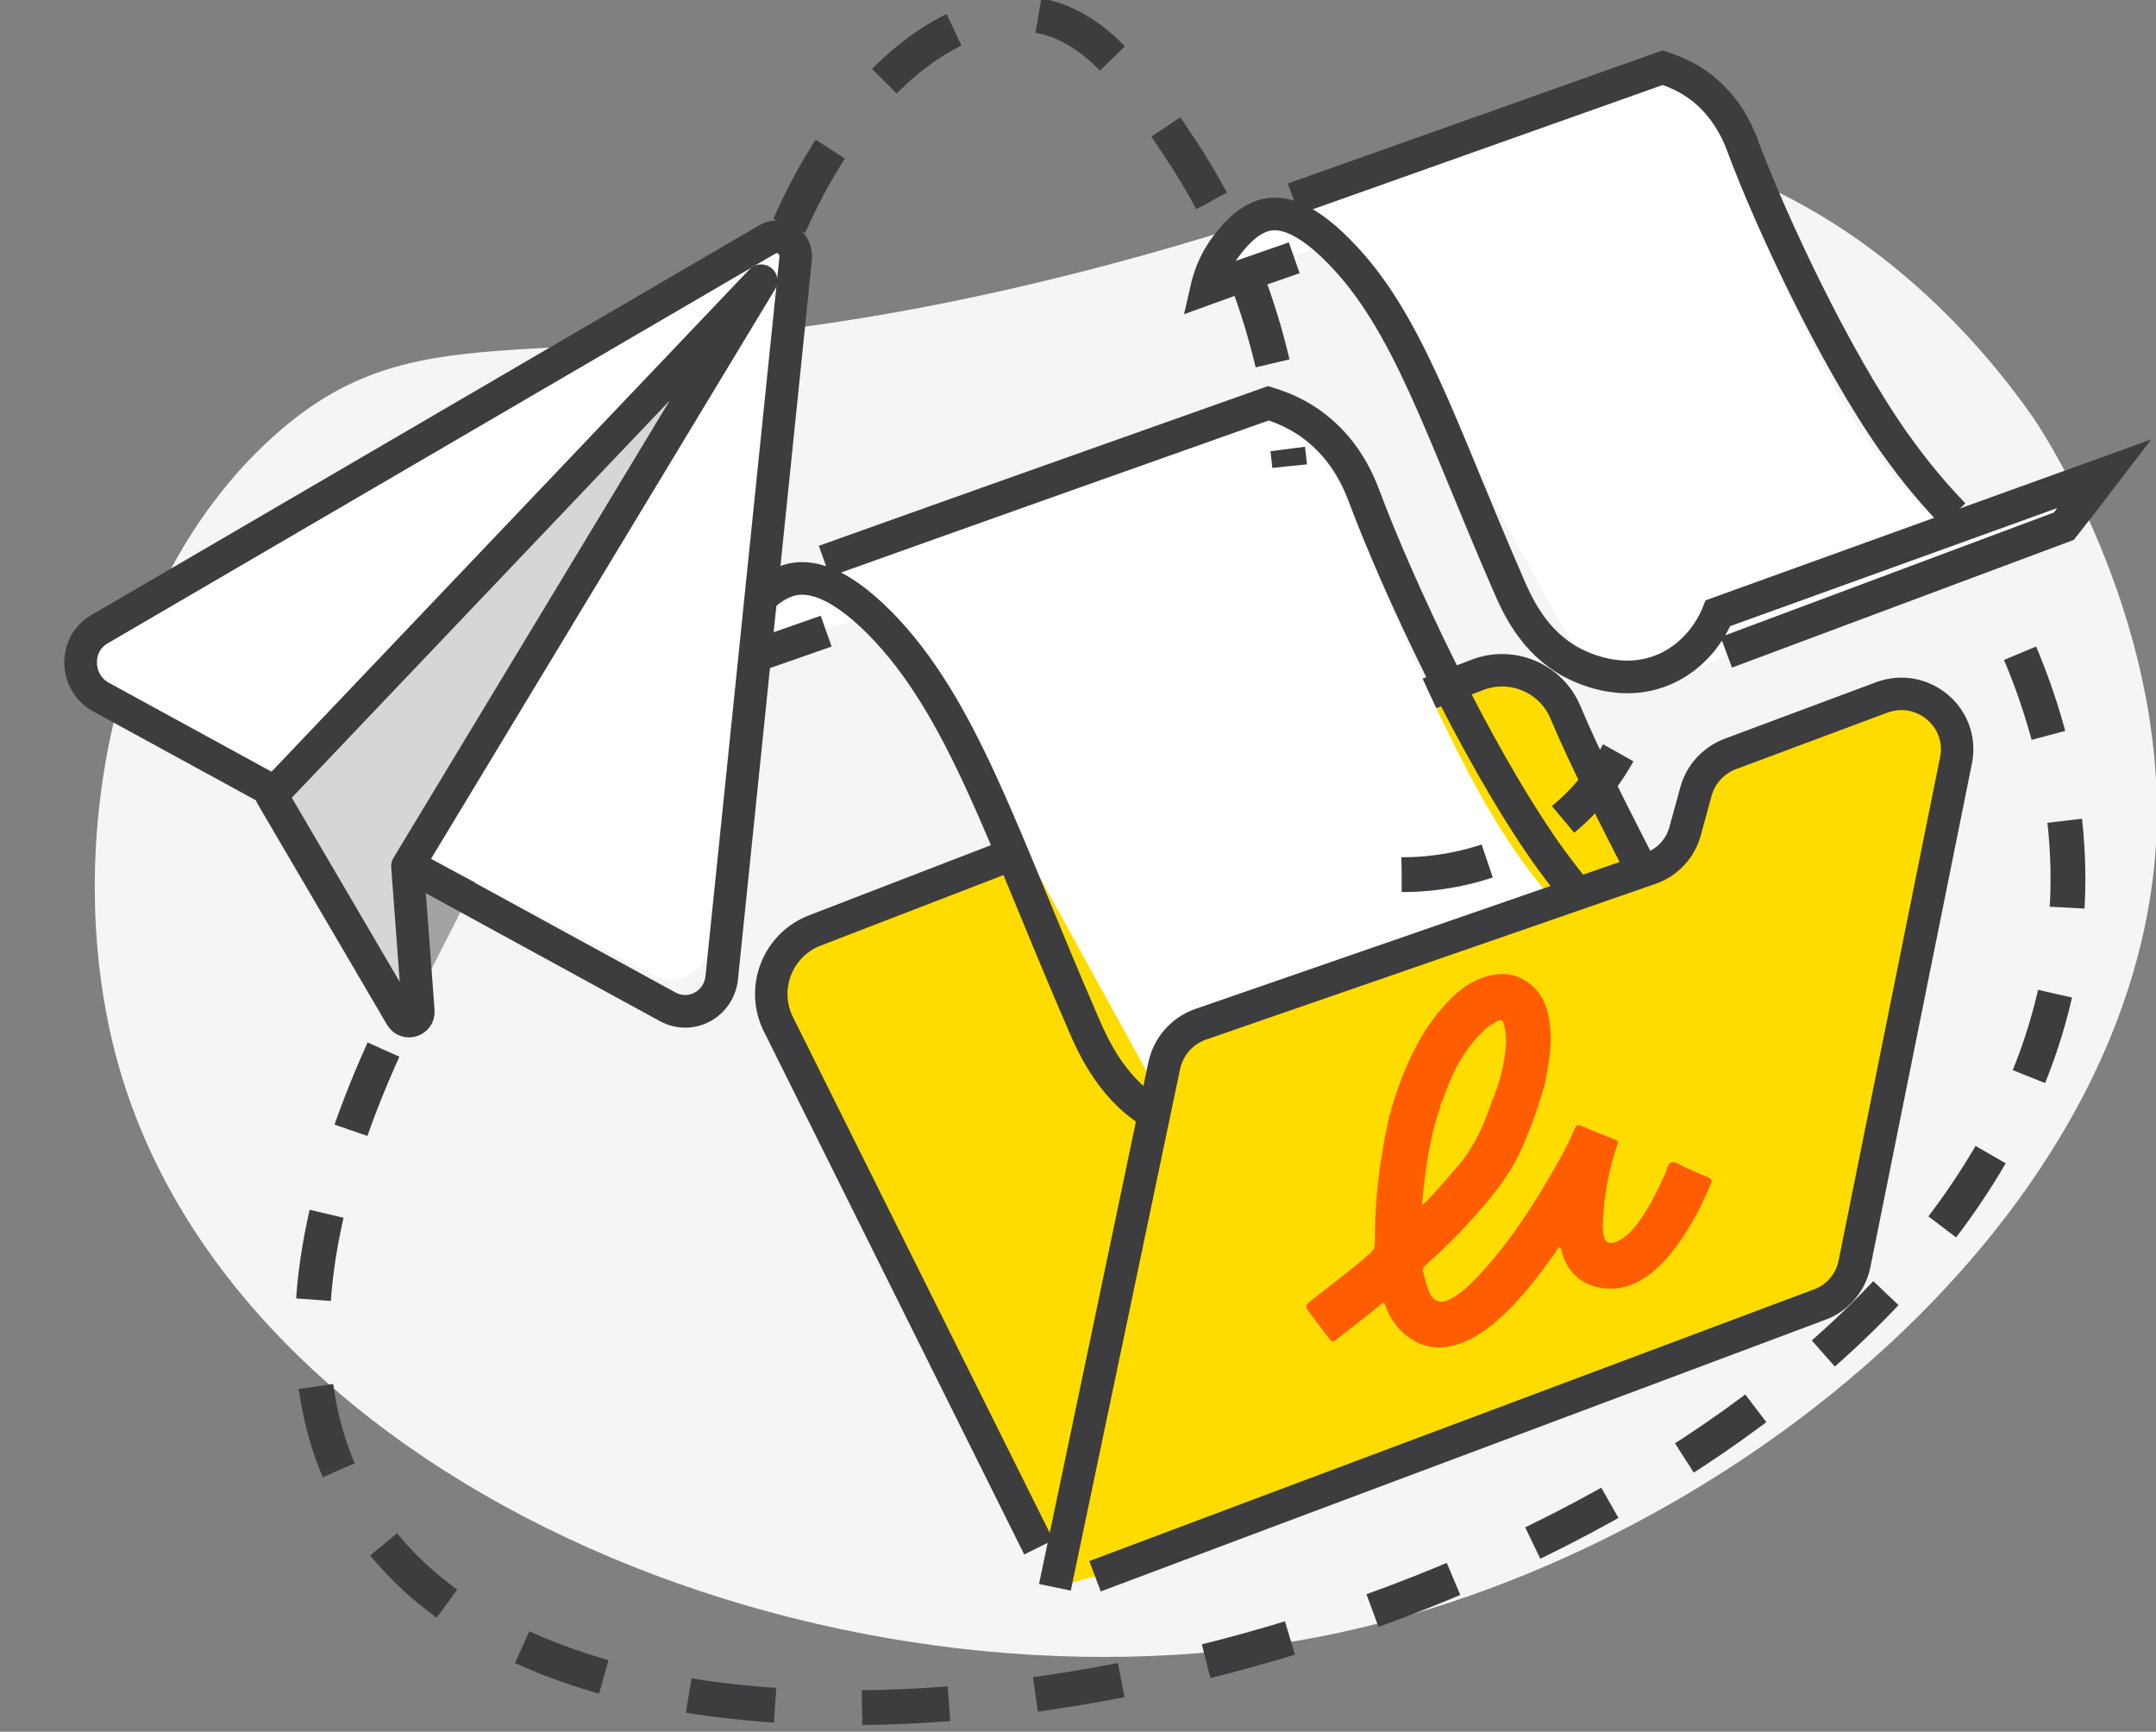 <?xml version="1.0" encoding="UTF-8"?> <svg xmlns="http://www.w3.org/2000/svg" width="259" height="208" viewBox="0 0 259 208" fill="none"><rect x="0" y="0" width="259" height="208" fill="#808080" stroke="none"/> <g clip-path="url(#clip0_26128_62232)"> <path d="M244.277 50.206C239.125 42.796 225.497 25.656 203.394 19.076C180.127 12.164 168.383 23.223 126.891 33.397C67.23 48.049 52.272 34.834 32.718 52.528C12.886 70.498 7.512 102.955 13.993 127.062C28.064 179.314 102.24 208.785 161.016 196.067C208.546 185.783 257.128 145.53 259.067 100.135C260.064 73.65 244.997 51.256 244.277 50.206Z" fill="#F5F5F5"></path> <path d="M124.786 185.838L93.376 122.749C91.437 118.437 93.542 113.405 97.919 111.746L177.468 81.059C181.623 79.455 186.331 81.446 188.049 85.538C192.647 96.541 202.507 113.792 207.16 124.795" fill="#FFDC00"></path> <path d="M124.786 185.838L93.376 122.749C91.437 118.437 93.542 113.405 97.919 111.746L177.468 81.059C181.623 79.455 186.331 81.446 188.049 85.538C192.647 96.541 202.507 113.792 207.16 124.795" stroke="#3D3D3F" stroke-width="3.898" stroke-miterlimit="10"></path> <path d="M88.004 78.405C91.66 74.866 95.261 71.383 98.917 67.844C116.644 61.651 134.315 55.514 152.042 49.321C154.036 50.537 156.695 52.473 159.022 55.403C161.349 58.334 162.401 61.098 162.789 62.149C164.229 65.853 172.539 87.307 180.35 99.692C182.787 103.563 186.665 108.926 192.759 114.566C200.015 112.078 207.217 109.59 214.474 107.046C213.255 109.645 212.037 112.244 210.818 114.843C191.484 122.086 172.206 129.329 152.873 136.573C149.106 136.296 145.339 136.02 141.628 135.743C133.651 121.201 125.618 106.659 117.641 92.173C113.542 86.035 109.442 79.898 105.343 73.816C99.526 75.419 93.765 76.912 88.004 78.405Z" fill="white"></path> <path d="M99.248 75.806C95.038 77.299 90.828 78.737 86.562 80.23C86.895 78.792 87.615 76.414 89.443 74.037C90.274 72.931 92.324 70.277 95.094 69.613C97.088 69.171 100.356 69.503 105.619 74.756C115.646 84.874 120.354 100.411 130.104 122.86C131.434 125.956 133.816 131.209 139.245 134.14C140.297 134.693 146.335 137.9 152.761 135.08C157.858 132.813 159.852 128.223 160.351 127.062C178.964 120.372 197.522 113.626 216.135 106.936C214.196 109.479 212.257 111.967 210.318 114.511C194.087 120.593 177.8 126.62 161.569 132.702" stroke="#3D3D3F" stroke-width="3.92" stroke-miterlimit="10"></path> <path d="M194.42 112.907C190.265 108.539 187.385 104.724 185.723 102.402C176.97 89.906 167.83 70.111 164.007 59.937C163.453 58.444 162.013 54.519 158.302 51.533C156.086 49.708 153.814 48.879 152.374 48.436C134.592 54.74 116.81 61.043 99.027 67.402" stroke="#3D3D3F" stroke-width="3.92" stroke-miterlimit="10"></path> <path d="M146.113 33.12C149.16 30.19 152.151 27.259 155.198 24.329C169.934 19.186 184.669 14.044 199.405 8.902C201.067 9.897 203.282 11.501 205.221 13.989C207.16 16.422 208.047 18.744 208.379 19.629C209.542 22.67 216.467 40.585 223.004 50.869C225.053 54.076 228.266 58.555 233.363 63.255C239.401 61.154 245.384 59.108 251.422 57.007C250.425 59.163 249.372 61.319 248.375 63.476C232.31 69.503 216.19 75.53 200.125 81.556C197.023 81.335 193.865 81.114 190.763 80.838C184.115 68.729 177.412 56.675 170.765 44.566C167.33 39.479 163.951 34.392 160.516 29.25C155.697 30.577 150.877 31.849 146.113 33.12Z" fill="white"></path> <path d="M155.475 30.964C151.985 32.18 148.439 33.397 144.949 34.668C145.226 33.452 145.836 31.462 147.331 29.526C148.051 28.586 149.769 26.375 152.04 25.822C153.702 25.435 156.416 25.711 160.793 30.134C169.157 38.539 173.035 51.477 181.178 70.166C182.286 72.765 184.281 77.133 188.823 79.566C189.71 80.008 194.751 82.718 200.069 80.34C204.279 78.46 205.996 74.645 206.384 73.65C221.839 68.065 237.35 62.481 252.806 56.896C251.2 58.997 249.593 61.098 247.931 63.199C234.414 68.231 220.898 73.318 207.381 78.35" stroke="#3D3D3F" stroke-width="3.92" stroke-miterlimit="10"></path> <path d="M234.695 61.817C231.205 58.223 228.878 55.016 227.493 53.081C220.181 42.686 212.592 26.209 209.434 17.749C208.991 16.532 207.772 13.27 204.67 10.727C202.842 9.234 200.903 8.515 199.74 8.128C184.949 13.381 170.158 18.634 155.367 23.886" stroke="#3D3D3F" stroke-width="3.92" stroke-miterlimit="10"></path> <path d="M126.727 190.649C131.103 169.748 135.479 148.848 139.856 128.002C140.354 125.68 142.016 123.8 144.232 123.026C162.236 116.778 180.24 110.585 198.188 104.337C200.293 103.618 201.9 101.904 202.453 99.748C202.897 98.2 203.284 96.651 203.728 95.103C204.282 93.002 205.833 91.343 207.827 90.569C213.921 88.302 219.959 86.035 226.052 83.768C230.983 81.944 236.024 86.201 234.971 91.343C230.927 111.47 226.828 131.652 222.784 151.778C222.341 154.045 220.734 155.925 218.574 156.699C189.546 167.592 160.518 178.429 131.546 189.322" fill="#FFDC00"></path> <path d="M126.727 190.649C131.103 169.748 135.479 148.848 139.856 128.002C140.354 125.68 142.016 123.8 144.232 123.026C162.236 116.778 180.24 110.585 198.188 104.337C200.293 103.618 201.9 101.904 202.453 99.748C202.897 98.2 203.284 96.651 203.728 95.103C204.282 93.002 205.833 91.343 207.827 90.569C213.921 88.302 219.959 86.035 226.052 83.768C230.983 81.944 236.024 86.201 234.971 91.343C230.927 111.47 226.828 131.652 222.784 151.778C222.341 154.045 220.734 155.925 218.574 156.699C189.546 167.592 160.518 178.429 131.546 189.322" stroke="#3D3D3F" stroke-width="3.898" stroke-miterlimit="10"></path> <path d="M185.333 131.043C184.613 133.532 183.727 135.909 182.674 138.231C181.234 141.383 179.018 143.982 176.747 146.525C175.029 148.461 173.201 150.23 171.262 151.944C170.93 152.22 170.819 152.497 170.985 152.884C171.207 153.547 171.318 154.211 171.539 154.819C172.093 156.423 173.09 156.754 174.531 155.87C175.639 155.206 176.58 154.322 177.467 153.382C181.289 149.345 184.28 144.701 186.995 139.89C187.826 138.453 188.601 136.96 189.211 135.467C189.377 135.135 189.488 135.08 189.876 135.19C191.26 135.799 192.701 136.351 194.086 136.904C194.363 137.015 194.418 137.126 194.307 137.457C193.199 140.609 192.645 143.871 192.535 147.244C192.535 147.521 192.59 147.852 192.59 148.129C192.756 149.345 193.365 149.566 194.473 149.013C195.36 148.571 196.025 147.797 196.634 147.078C198.019 145.254 199.016 143.208 199.958 141.162C200.235 140.609 200.29 139.78 200.789 139.614C201.287 139.448 201.897 140.001 202.45 140.222C203.392 140.609 204.334 141.051 205.276 141.438C205.608 141.604 205.719 141.77 205.553 142.102C204.223 145.309 202.617 148.35 200.345 151.004C199.071 152.442 197.631 153.713 195.803 154.377C192.867 155.427 188.657 154.543 187.604 150.285C187.549 150.119 187.549 149.898 187.383 149.788C187.106 149.898 186.995 150.175 186.884 150.396C184.945 153.105 182.951 155.759 180.514 158.026C178.685 159.685 176.802 161.123 174.309 161.675C172.093 162.173 170.21 161.565 168.548 160.072C167.551 159.187 166.886 158.081 166.443 156.865C166.221 156.257 166.055 156.478 165.778 156.754C164.061 158.192 162.288 159.519 160.515 160.901C160.072 161.233 159.906 161.178 159.629 160.735C158.798 159.63 157.967 158.524 157.136 157.418C156.804 156.976 156.859 156.754 157.247 156.423C159.684 154.487 162.177 152.663 164.559 150.562C165.003 150.175 165.169 149.843 165.169 149.235C165.113 144.314 165.723 139.448 166.775 134.637C166.831 134.361 166.886 134.084 166.941 133.863C167.108 133.642 167.163 133.421 167.108 133.144C167.163 133.089 167.218 132.979 167.218 132.923C168.16 129.772 169.379 126.786 171.096 123.966C171.152 123.855 171.207 123.8 171.262 123.689C171.705 123.081 172.093 122.528 172.536 121.92C174.309 119.708 176.303 117.718 179.239 117.11C180.901 116.778 182.452 117.11 183.782 118.16C185.721 119.708 186.164 121.92 186.275 124.242C186.386 126.343 185.887 128.334 185.555 130.38C185.444 130.601 185.388 130.822 185.333 131.043ZM173.312 132.149C173.146 132.37 173.035 132.647 173.035 132.923C171.705 136.738 171.207 140.664 170.819 144.701C171.207 144.535 171.373 144.258 171.539 144.092C172.813 142.821 173.921 141.438 175.085 140.111C177.134 137.734 178.353 134.969 179.295 132.039C179.461 131.873 179.516 131.652 179.572 131.375C180.237 129.716 180.624 128.002 180.846 126.233C180.957 125.182 180.957 124.132 180.68 123.081C180.569 122.639 180.403 122.362 179.904 122.639C179.35 122.915 178.796 123.247 178.353 123.689C175.805 126.067 174.365 128.998 173.312 132.149Z" fill="#FF5D00"></path> <path d="M94.816 27.118C102.129 10.475 114.094 0.356 124.287 1.794C131.932 2.9 136.807 10.309 141.959 18.105C150.988 31.818 153.924 45.862 154.922 55.981" stroke="#3D3D3F" stroke-width="4.181" stroke-miterlimit="10" stroke-dasharray="10.45 10.45"></path> <path d="M168.383 105.056C170.543 105.056 181.567 105.001 189.932 96.43C193.2 93.057 195.582 88.966 196.857 84.542" stroke="#3D3D3F" stroke-width="4.181" stroke-miterlimit="10" stroke-dasharray="10.45 10.45"></path> <path d="M46.066 126.067C-17.639 267.063 297.511 200.048 241.782 76.414" stroke="#3D3D3F" stroke-width="4.181" stroke-miterlimit="10" stroke-dasharray="10.45 10.45"></path> <path d="M91.438 31.508L64.692 91.038L50.257 119.514L48.951 101.831L91.438 31.508Z" fill="#A3A3A3"></path> <path d="M91.249 28.992L11.575 74.49C8.535 76.225 8.618 80.627 11.72 82.248L78.546 117.162C81.301 118.602 84.647 116.834 85.003 113.75L94.551 31.165C94.759 29.364 92.826 28.092 91.249 28.992Z" fill="white"></path> <path d="M92.215 28.738L11.91 75.6C8.847 77.388 8.973 81.997 12.132 83.724L80.193 120.918C83 122.452 86.373 120.634 86.705 117.408L95.582 31.045C95.775 29.161 93.804 27.81 92.215 28.738Z" stroke="#3D3D3F" stroke-width="3.92" stroke-miterlimit="10"></path> <path d="M91.438 31.508L32.616 93.32L48.186 119.881C48.779 120.892 50.334 120.409 50.248 119.24L48.952 101.831L91.438 31.508Z" fill="#D6D6D6"></path> <path d="M91.438 33.72L32.616 95.532L48.186 122.092C48.779 123.104 50.334 122.621 50.248 121.452L48.952 104.043L91.438 33.72Z" stroke="#3D3D3F" stroke-width="3.92" stroke-miterlimit="10" stroke-linejoin="round"></path> </g> <defs> <clipPath id="clip0_26128_62232"> <rect width="259" height="208" fill="white"></rect> </clipPath> </defs> </svg> 